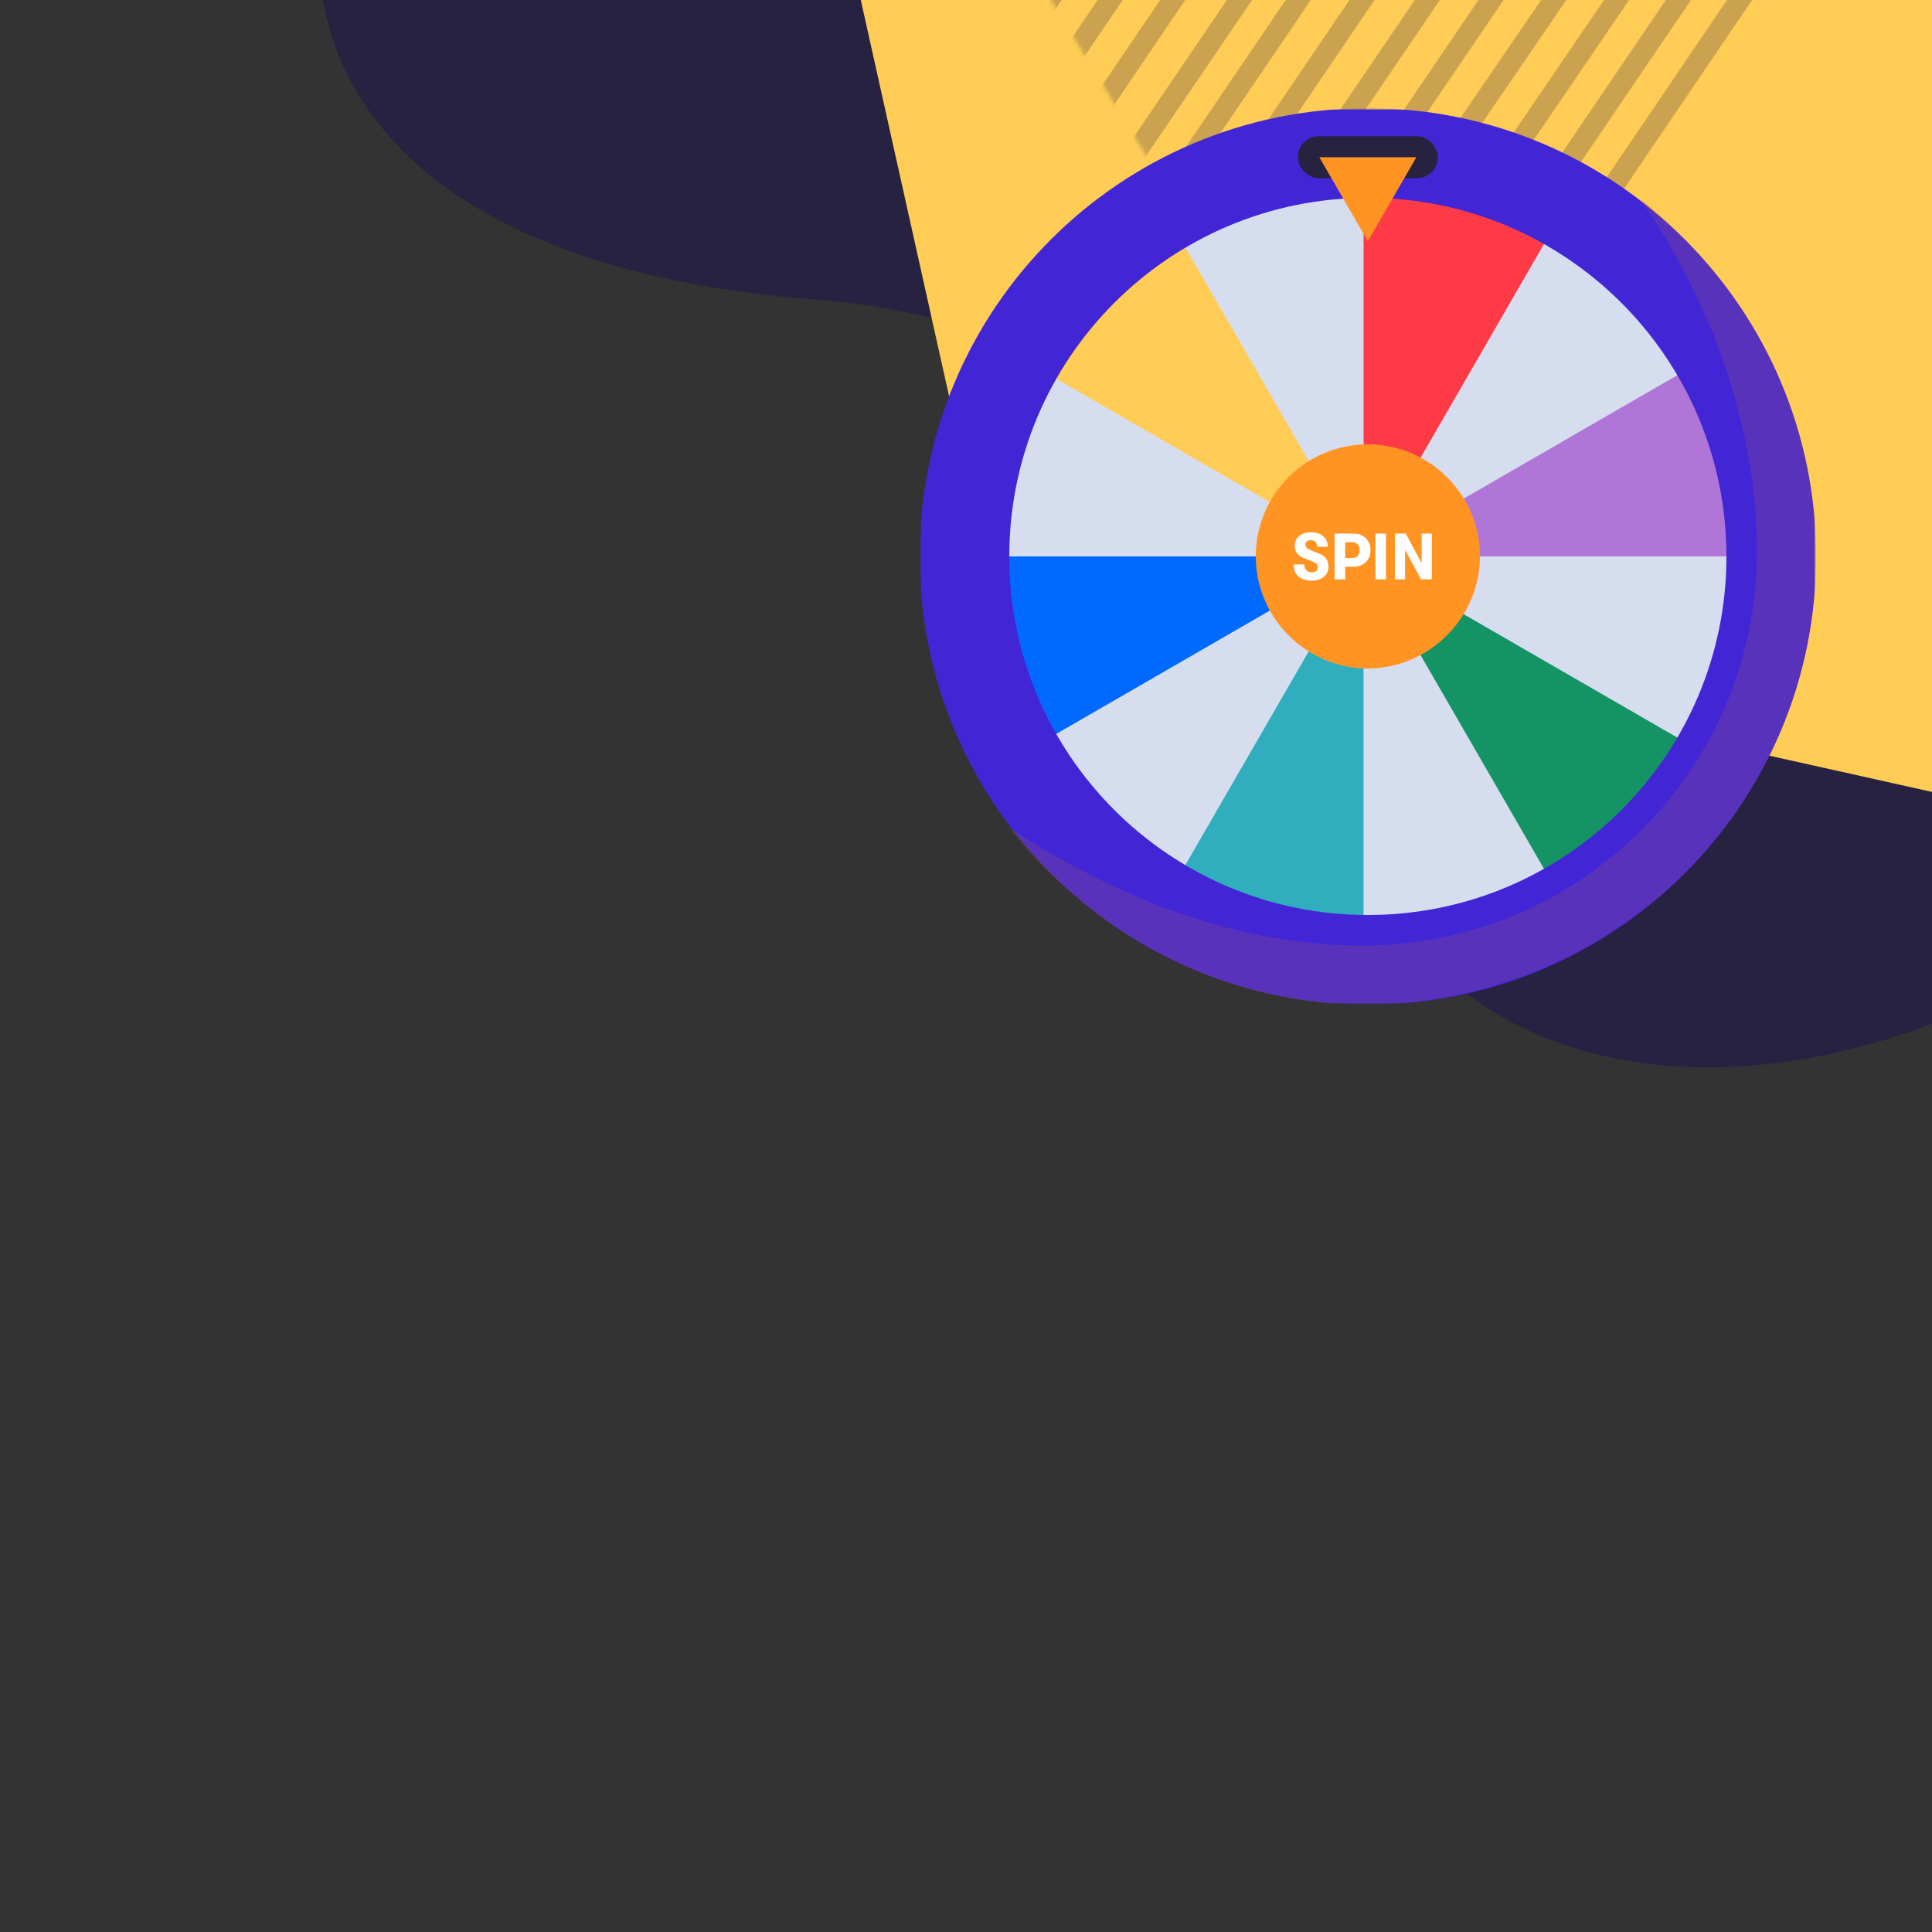 <?xml version="1.0" encoding="UTF-8"?> <svg xmlns="http://www.w3.org/2000/svg" width="500" height="500" viewBox="0 0 500 500" fill="none"><rect x="0" y="0" width="500" height="500" fill="#333333" stroke="none"/><g clip-path="url(#clip0_3415_13781)"><path fill-rule="evenodd" clip-rule="evenodd" d="M638.039 -51.779C589.363 -144.393 495.425 -187.957 417.487 -200.007C313.075 -216.146 188.376 -182.193 116.53 -94.405C54.123 -18.15 72.563 66.973 210.915 77.518C300.249 84.327 335.948 146.42 344.997 197.52C364.335 306.731 512.108 300.519 599.773 189.844C687.435 79.169 657.846 -14.097 638.039 -51.779Z" fill="#272142"></path><g clip-path="url(#clip1_3415_13781)"><path fill-rule="evenodd" clip-rule="evenodd" d="M111.356 -565.579L809.457 -410.044C813.243 -409.201 816.2 -406.244 817.044 -402.458L972.578 295.643C973.779 301.033 970.383 306.377 964.992 307.578C963.56 307.897 962.075 307.897 960.643 307.578L262.542 152.043C258.756 151.2 255.799 148.243 254.956 144.457L99.421 -553.644C98.22 -559.034 101.616 -564.378 107.007 -565.579C108.439 -565.898 109.924 -565.898 111.356 -565.579Z" fill="#FFCD55"></path></g><g clip-path="url(#clip2_3415_13781)"><mask id="mask0_3415_13781" style="mask-type:alpha" maskUnits="userSpaceOnUse" x="251" y="-206" width="224" height="351"><path d="M366.191 -205.879L474.419 -28.969L360.083 144.056L251.856 -32.854L366.191 -205.879Z" fill="white"></path></mask><g mask="url(#mask0_3415_13781)"><path fill-rule="evenodd" clip-rule="evenodd" d="M481.051 146.556C479.814 145.733 479.492 144.072 480.331 142.845L546.382 46.323L546.375 46.286L547.057 45.322L548.329 46.214C548.924 46.631 549.668 46.793 550.387 46.66L551.91 46.378L552.122 47.464L484.81 145.826C483.972 147.052 482.289 147.379 481.051 146.556Z" fill="#272142" fill-opacity="0.24"></path><path fill-rule="evenodd" clip-rule="evenodd" d="M460.47 153.224C459.23 152.393 458.905 150.718 459.744 149.483L547.68 20.04C548.519 18.805 550.204 18.478 551.443 19.308C552.684 20.14 553.01 21.814 552.17 23.049L464.235 152.493C463.395 153.727 461.711 154.055 460.47 153.224Z" fill="#272142" fill-opacity="0.24"></path><path fill-rule="evenodd" clip-rule="evenodd" d="M442.311 155.443C441.075 154.617 440.751 152.952 441.588 151.723L546.036 -1.617C546.873 -2.845 548.553 -3.172 549.788 -2.347C551.025 -1.521 551.349 0.145 550.511 1.374L446.063 154.714C445.228 155.942 443.548 156.269 442.311 155.443Z" fill="#272142" fill-opacity="0.24"></path><path fill-rule="evenodd" clip-rule="evenodd" d="M426.775 155.513C425.545 154.688 425.222 153.025 426.053 151.799L542.843 -20.381C543.674 -21.606 545.345 -21.931 546.575 -21.106C547.805 -20.281 548.128 -18.617 547.297 -17.391L430.507 154.788C429.677 156.013 428.006 156.338 426.775 155.513Z" fill="#272142" fill-opacity="0.24"></path><path fill-rule="evenodd" clip-rule="evenodd" d="M409.842 154.409C408.609 153.584 408.286 151.922 409.12 150.695L536.965 -37.015C537.801 -38.241 539.478 -38.567 540.712 -37.742C541.945 -36.918 542.268 -35.255 541.433 -34.028L413.587 153.681C412.754 154.907 411.076 155.233 409.842 154.409Z" fill="#272142" fill-opacity="0.24"></path><path fill-rule="evenodd" clip-rule="evenodd" d="M395.408 151.664C394.176 150.837 393.852 149.171 394.686 147.942L530.84 -52.638C531.672 -53.866 533.348 -54.192 534.582 -53.365C535.814 -52.539 536.138 -50.872 535.305 -49.643L399.152 150.937C398.318 152.165 396.642 152.491 395.408 151.664Z" fill="#272142" fill-opacity="0.24"></path><path fill-rule="evenodd" clip-rule="evenodd" d="M382.569 147.46C381.333 146.635 381.01 144.973 381.847 143.746L525.455 -66.746C526.292 -67.973 527.972 -68.299 529.206 -67.475C530.442 -66.65 530.765 -64.988 529.928 -63.761L386.32 146.73C385.483 147.957 383.803 148.284 382.569 147.46Z" fill="#272142" fill-opacity="0.24"></path><path fill-rule="evenodd" clip-rule="evenodd" d="M370.004 142.244C368.77 141.418 368.447 139.754 369.281 138.526L517.879 -80.207C518.714 -81.434 520.388 -81.76 521.621 -80.934C522.853 -80.108 523.177 -78.444 522.343 -77.216L373.744 141.517C372.911 142.744 371.237 143.069 370.004 142.244Z" fill="#272142" fill-opacity="0.24"></path><path fill-rule="evenodd" clip-rule="evenodd" d="M357.393 136.794C356.158 135.965 355.834 134.295 356.669 133.064L509.776 -92.631C510.612 -93.862 512.289 -94.188 513.525 -93.359C514.76 -92.53 515.084 -90.861 514.249 -89.63L361.14 136.066C360.306 137.296 358.628 137.622 357.393 136.794Z" fill="#272142" fill-opacity="0.24"></path><path fill-rule="evenodd" clip-rule="evenodd" d="M345.773 130.456C344.537 129.629 344.214 127.96 345.049 126.73L501.3 -103.338C502.136 -104.568 503.813 -104.894 505.048 -104.066C506.283 -103.239 506.607 -101.571 505.772 -100.341L349.52 129.727C348.686 130.957 347.008 131.283 345.773 130.456Z" fill="#272142" fill-opacity="0.24"></path><path fill-rule="evenodd" clip-rule="evenodd" d="M334.988 122.322C333.754 121.498 333.432 119.838 334.267 118.612L492.657 -113.773C493.492 -114.998 495.169 -115.324 496.401 -114.501C497.634 -113.677 497.957 -112.017 497.122 -110.791L338.732 121.594C337.896 122.819 336.22 123.145 334.988 122.322Z" fill="#272142" fill-opacity="0.24"></path><path fill-rule="evenodd" clip-rule="evenodd" d="M323.428 115.029C322.19 114.206 321.867 112.543 322.706 111.316L483.761 -124.164C484.6 -125.391 486.282 -125.718 487.52 -124.895C488.758 -124.071 489.08 -122.409 488.242 -121.182L327.187 114.299C326.348 115.525 324.666 115.852 323.428 115.029Z" fill="#272142" fill-opacity="0.24"></path><path fill-rule="evenodd" clip-rule="evenodd" d="M312.576 107.827C311.342 107.001 311.018 105.336 311.853 104.108L473.805 -134.12C474.64 -135.348 476.316 -135.673 477.549 -134.848C478.783 -134.022 479.107 -132.357 478.272 -131.129L316.321 107.1C315.487 108.327 313.81 108.653 312.576 107.827Z" fill="#272142" fill-opacity="0.24"></path><path fill-rule="evenodd" clip-rule="evenodd" d="M300.26 101.597C299.023 100.771 298.699 99.105 299.536 97.876L463.529 -143.093C464.366 -144.322 466.045 -144.648 467.281 -143.822C468.516 -142.996 468.84 -141.329 468.003 -140.1L304.01 100.868C303.173 102.097 301.494 102.423 300.26 101.597Z" fill="#272142" fill-opacity="0.24"></path><path fill-rule="evenodd" clip-rule="evenodd" d="M287.529 95.67C286.295 94.843 285.971 93.177 286.806 91.948L452.182 -151.636C453.016 -152.865 454.692 -153.19 455.924 -152.363C457.158 -151.537 457.482 -149.87 456.647 -148.642L291.272 94.942C290.438 96.171 288.764 96.496 287.529 95.67Z" fill="#272142" fill-opacity="0.24"></path><path fill-rule="evenodd" clip-rule="evenodd" d="M274.841 89.975C273.607 89.149 273.284 87.483 274.118 86.254L441.722 -160.346C442.557 -161.575 444.234 -161.901 445.468 -161.074C446.703 -160.247 447.026 -158.581 446.191 -157.353L278.587 89.247C277.754 90.476 276.076 90.801 274.841 89.975Z" fill="#272142" fill-opacity="0.24"></path><path fill-rule="evenodd" clip-rule="evenodd" d="M261.506 87.208C260.269 86.38 259.945 84.71 260.782 83.479L431.112 -167.161C431.95 -168.392 433.63 -168.719 434.866 -167.89C436.103 -167.062 436.427 -165.393 435.59 -164.162L265.259 86.479C264.423 87.71 262.742 88.036 261.506 87.208Z" fill="#272142" fill-opacity="0.24"></path><path fill-rule="evenodd" clip-rule="evenodd" d="M246.272 84.306C245.038 83.48 244.715 81.813 245.548 80.585L418.223 -173.808C419.055 -175.036 420.731 -175.361 421.964 -174.535C423.196 -173.708 423.52 -172.041 422.686 -170.813L250.013 83.58C249.18 84.808 247.505 85.133 246.272 84.306Z" fill="#272142" fill-opacity="0.24"></path><path fill-rule="evenodd" clip-rule="evenodd" d="M230.689 83.352C229.456 82.525 229.133 80.859 229.966 79.631L406.327 -179.941C407.162 -181.168 408.838 -181.494 410.071 -180.667C411.305 -179.842 411.629 -178.175 410.794 -176.947L234.433 82.624C233.599 83.852 231.923 84.178 230.689 83.352Z" fill="#272142" fill-opacity="0.24"></path><path fill-rule="evenodd" clip-rule="evenodd" d="M213.524 85.262C212.286 84.434 211.961 82.764 212.799 81.531L394.295 -185.36C395.131 -186.592 396.813 -186.918 398.051 -186.09C399.289 -185.261 399.614 -183.591 398.777 -182.36L217.281 84.532C216.444 85.764 214.762 86.091 213.524 85.262Z" fill="#272142" fill-opacity="0.24"></path><path fill-rule="evenodd" clip-rule="evenodd" d="M195.38 88.291C194.146 87.466 193.822 85.803 194.66 84.576L381.578 -189.497C382.416 -190.724 384.095 -191.051 385.33 -190.226C386.566 -189.402 386.889 -187.738 386.052 -186.511L199.132 87.562C198.297 88.788 196.617 89.115 195.38 88.291Z" fill="#272142" fill-opacity="0.24"></path><path fill-rule="evenodd" clip-rule="evenodd" d="M175.359 93.768C174.122 92.941 173.798 91.272 174.635 90.042L368.395 -194.735C369.233 -195.964 370.913 -196.291 372.151 -195.464L372.151 -195.464C373.387 -194.636 373.711 -192.968 372.875 -191.738L179.113 93.039C178.276 94.268 176.595 94.595 175.359 93.768Z" fill="#272142" fill-opacity="0.24"></path><path fill-rule="evenodd" clip-rule="evenodd" d="M153.426 101.705C152.191 100.882 151.868 99.219 152.704 97.993L354.664 -197.786C355.502 -199.013 357.182 -199.34 358.417 -198.515L358.418 -198.515C359.653 -197.692 359.976 -196.029 359.14 -194.803L157.179 100.976C156.342 102.202 154.662 102.529 153.426 101.705Z" fill="#272142" fill-opacity="0.24"></path><path fill-rule="evenodd" clip-rule="evenodd" d="M130.199 111.509C128.968 110.684 128.644 109.02 129.479 107.793L339.668 -201.318C340.503 -202.545 342.178 -202.871 343.41 -202.045L343.411 -202.044C344.643 -201.219 344.966 -199.556 344.132 -198.329L133.942 110.782C133.108 112.008 131.433 112.334 130.199 111.509Z" fill="#272142" fill-opacity="0.24"></path><path fill-rule="evenodd" clip-rule="evenodd" d="M108.604 118.677C107.37 117.852 107.046 116.186 107.883 114.958L325.809 -205.043C326.645 -206.27 328.324 -206.597 329.559 -205.771L329.56 -205.77C330.795 -204.945 331.118 -203.281 330.281 -202.053L112.354 117.948C111.519 119.176 109.84 119.502 108.604 118.677Z" fill="#272142" fill-opacity="0.24"></path><path fill-rule="evenodd" clip-rule="evenodd" d="M89.998 124.351C88.761 123.523 88.437 121.854 89.274 120.624L312.035 -207.112C312.871 -208.342 314.552 -208.668 315.787 -207.841L315.787 -207.84C317.024 -207.012 317.349 -205.344 316.512 -204.113L93.75 123.621C92.915 124.852 91.235 125.178 89.998 124.351Z" fill="#272142" fill-opacity="0.24"></path><path fill-rule="evenodd" clip-rule="evenodd" d="M71.58 125.988C70.346 125.162 70.022 123.496 70.857 122.268L295.997 -208.992C296.831 -210.22 298.508 -210.545 299.742 -209.719L299.743 -209.718C300.977 -208.892 301.301 -207.227 300.465 -205.999L75.325 125.26C74.49 126.489 72.813 126.814 71.58 125.988Z" fill="#272142" fill-opacity="0.24"></path><path fill-rule="evenodd" clip-rule="evenodd" d="M55.263 126.31C54.027 125.483 53.703 123.817 54.541 122.588L281.441 -210.42C282.277 -211.649 283.96 -211.976 285.195 -211.149L285.196 -211.149C286.433 -210.323 286.757 -208.657 285.919 -207.428L59.017 125.58C58.181 126.809 56.5 127.136 55.263 126.31Z" fill="#272142" fill-opacity="0.24"></path><path fill-rule="evenodd" clip-rule="evenodd" d="M39.995 124.777C38.762 123.951 38.438 122.285 39.273 121.057L264.779 -210.744C265.613 -211.972 267.29 -212.297 268.524 -211.472L268.525 -211.471C269.758 -210.645 270.081 -208.978 269.248 -207.751L43.739 124.049C42.906 125.277 41.229 125.603 39.995 124.777Z" fill="#272142" fill-opacity="0.24"></path><path fill-rule="evenodd" clip-rule="evenodd" d="M25.881 121.865C24.644 121.039 24.32 119.371 25.158 118.142L249.098 -210.768C249.935 -211.998 251.616 -212.324 252.853 -211.497L252.853 -211.497C254.089 -210.67 254.413 -209.003 253.576 -207.774L29.635 121.136C28.797 122.364 27.117 122.691 25.881 121.865Z" fill="#272142" fill-opacity="0.24"></path><path fill-rule="evenodd" clip-rule="evenodd" d="M12.68 117.597C11.445 116.77 11.121 115.102 11.956 113.873L231.803 -209.545C232.639 -210.774 234.319 -211.101 235.553 -210.273L235.554 -210.272C236.789 -209.446 237.113 -207.779 236.276 -206.549L16.429 116.868C15.594 118.097 13.916 118.424 12.68 117.597Z" fill="#272142" fill-opacity="0.24"></path><path fill-rule="evenodd" clip-rule="evenodd" d="M0.416 110.808C-0.819 109.981 -1.143 108.315 -0.307 107.086L214.07 -208.23C214.905 -209.459 216.584 -209.784 217.817 -208.958L217.818 -208.957C219.053 -208.13 219.377 -206.464 218.541 -205.236L4.163 110.08C3.327 111.308 1.651 111.634 0.416 110.808Z" fill="#272142" fill-opacity="0.24"></path></g></g><g clip-path="url(#clip3_3415_13781)"><mask id="mask1_3415_13781" style="mask-type:luminance" maskUnits="userSpaceOnUse" x="238" y="28" width="232" height="232"><path d="M470 28H238V260H470V28Z" fill="white"></path></mask><g mask="url(#mask1_3415_13781)"><mask id="mask2_3415_13781" style="mask-type:luminance" maskUnits="userSpaceOnUse" x="238" y="28" width="232" height="232"><path d="M470 28H238V260H470V28Z" fill="white"></path></mask><g mask="url(#mask2_3415_13781)"><mask id="mask3_3415_13781" style="mask-type:luminance" maskUnits="userSpaceOnUse" x="238" y="28" width="232" height="232"><path d="M470 28H238V260H470V28Z" fill="white"></path></mask><g mask="url(#mask3_3415_13781)"><path d="M352.89 246.976C409.783 246.976 455.867 200.893 455.867 144C455.867 87.107 409.783 41.023 352.89 41.023C295.998 41.023 249.914 87.107 249.914 144C249.914 200.893 295.998 246.976 352.89 246.976Z" fill="#D5DDEF"></path><path d="M249.973 144C249.973 162.718 254.982 180.329 263.787 195.462L352.896 144H249.973Z" fill="#0069FF"></path><path d="M301.483 54.891C285.876 63.96 272.852 76.983 263.836 92.538L352.945 144L301.483 54.891Z" fill="#FFCD55"></path><path d="M404.356 54.892C389.224 46.086 371.613 41.077 352.895 41.077V144.001L404.356 54.892Z" fill="#FF3A47"></path><path d="M301.43 233.109C316.562 241.862 334.173 246.924 352.892 246.924V144L301.43 233.109Z" fill="#31AEBE"></path><path d="M352.895 144H455.818C455.818 125.282 450.809 107.671 442.004 92.538L352.895 144Z" fill="#AF76D7"></path><path d="M404.356 233.109C419.964 224.04 432.987 211.069 442.004 195.462L352.895 144L404.356 233.109Z" fill="#149365"></path><path d="M354 173C338.24 173 325 160.111 325 144C325 127.889 338.006 115 354 115C369.994 115 383 128.006 383 144C383 159.994 369.701 173 354 173Z" fill="#FF9422"></path><path d="M339.461 150.276C338.006 150.276 336.867 149.909 336.043 149.176C335.22 148.432 334.809 147.394 334.809 146.064H337.549C337.549 146.706 337.718 147.208 338.057 147.569C338.406 147.93 338.88 148.11 339.478 148.11C339.985 148.11 340.374 147.998 340.645 147.772C340.927 147.547 341.068 147.225 341.068 146.808C341.068 146.447 340.961 146.159 340.746 145.945C340.543 145.72 340.171 145.5 339.63 145.285L337.498 144.456C335.897 143.859 335.096 142.782 335.096 141.225C335.096 140.177 335.474 139.336 336.23 138.705C336.996 138.073 338.023 137.757 339.308 137.757C340.617 137.757 341.665 138.101 342.455 138.789C343.244 139.466 343.639 140.374 343.639 141.513H340.899C340.899 140.96 340.758 140.537 340.476 140.244C340.194 139.951 339.788 139.804 339.258 139.804C338.818 139.804 338.468 139.912 338.209 140.126C337.961 140.329 337.837 140.611 337.837 140.972C337.837 141.299 337.961 141.581 338.209 141.817C338.457 142.043 338.874 142.274 339.461 142.511L341.423 143.289C343.013 143.91 343.808 145.02 343.808 146.622C343.808 147.727 343.408 148.612 342.607 149.278C341.818 149.943 340.769 150.276 339.461 150.276ZM350.44 138.096C351.67 138.096 352.685 138.502 353.485 139.314C354.286 140.115 354.687 141.135 354.687 142.376C354.687 143.616 354.286 144.643 353.485 145.455C352.685 146.255 351.67 146.656 350.44 146.656H348.14V149.938H345.399V138.096H350.44ZM350.018 144.423C350.57 144.423 351.021 144.231 351.371 143.847C351.732 143.464 351.912 142.973 351.912 142.376C351.912 141.778 351.732 141.287 351.371 140.904C351.021 140.521 350.57 140.329 350.018 140.329H348.14V144.423H350.018ZM355.972 149.938V138.096H358.713V149.938H355.972ZM361.011 149.938V138.096H363.819L367.93 145.759V138.096H370.552V149.938H367.744L363.633 142.274V149.938H361.011Z" fill="white"></path><path d="M354 28C418.064 28 470 79.936 470 144C470 208.064 418.064 260 354 260C289.936 260 238 208.064 238 144C238 79.936 289.936 28 354 28ZM354 51.2C302.749 51.2 261.2 92.749 261.2 144C261.2 195.251 302.749 236.8 354 236.8C405.251 236.8 446.8 195.251 446.8 144C446.8 92.749 405.251 51.2 354 51.2Z" fill="#4226D6"></path><g opacity="0.2"><mask id="mask4_3415_13781" style="mask-type:luminance" maskUnits="userSpaceOnUse" x="261" y="51" width="209" height="210"><path d="M469.995 51.201H261.195V260.001H469.995V51.201Z" fill="white"></path></mask><g mask="url(#mask4_3415_13781)"><path d="M352.624 260.001C415.633 260.001 469.995 211.228 469.995 142.63C469.995 106.354 451.33 72.503 424.228 51.201C446.004 82.363 454.704 115.318 454.704 142.63C454.704 169.943 444.106 195.516 424.808 214.814C405.51 234.112 379.884 244.71 352.624 244.71C325.364 244.71 294.73 236.168 261.195 214.234C282.444 241.336 316.137 260.001 352.624 260.001Z" fill="#B66652"></path></g></g></g></g></g><rect x="335.875" y="35.25" width="36.25" height="10.875" rx="5.438" fill="#262240"></rect><path d="M354 62.438L341.443 40.688L366.557 40.688L354 62.438Z" fill="#FF9422"></path></g></g><defs><clipPath id="clip0_3415_13781"><rect width="500" height="500" fill="white"></rect></clipPath><clipPath id="clip1_3415_13781"><path d="M99 -566L957 -566C965.837 -566 973 -558.837 973 -550L973 308L115 308C106.163 308 99 300.837 99 292L99 -566Z" fill="white"></path></clipPath><clipPath id="clip2_3415_13781"><rect width="350.878" height="350.878" fill="white" transform="translate(188 -206)"></rect></clipPath><clipPath id="clip3_3415_13781"><rect width="232" height="232" fill="white" transform="translate(238 28)"></rect></clipPath></defs></svg> 